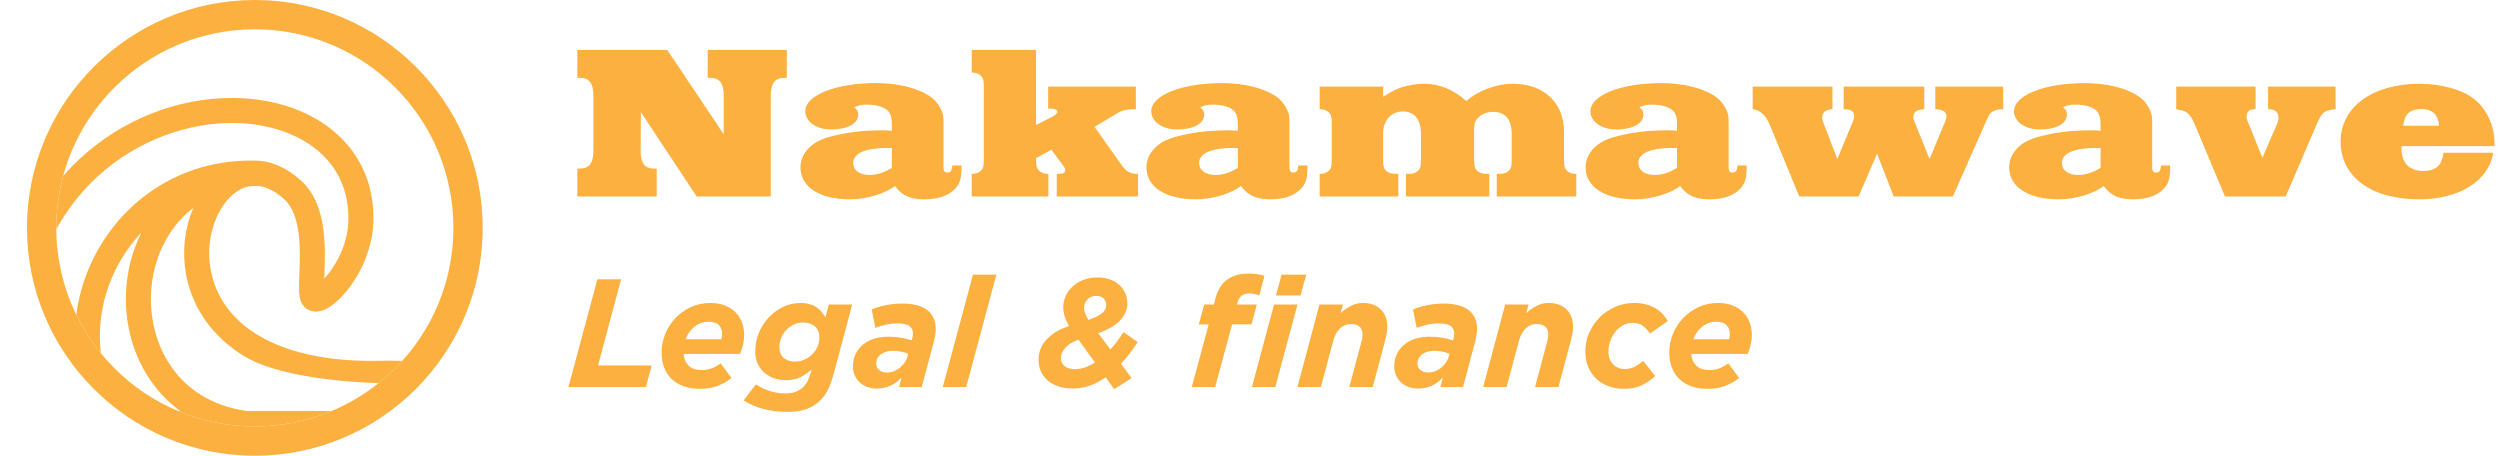 <?xml version="1.0" encoding="utf-8"?>
<!-- Generator: Adobe Illustrator 16.0.0, SVG Export Plug-In . SVG Version: 6.00 Build 0)  -->
<!DOCTYPE svg PUBLIC "-//W3C//DTD SVG 1.1//EN" "http://www.w3.org/Graphics/SVG/1.1/DTD/svg11.dtd">
<svg version="1.1" id="Capa_1" xmlns="http://www.w3.org/2000/svg" xmlns:xlink="http://www.w3.org/1999/xlink" x="0px" y="0px"
	 width="215.775px" height="39.334px" viewBox="0 0 215.775 39.334" enable-background="new 0 0 215.775 39.334"
	 xml:space="preserve">
<g>
	<g>
		<path fill="#FBB03F" d="M67.737,6.715c-0.854,0-1.214,0.456-1.214,1.556v8.687h-6.392l-4.818-7.283l-0.019,3.319v0.038
			c0,1.063,0.342,1.518,1.176,1.518h0.208v2.409h-6.847v-2.409h0.19c0.834,0,1.195-0.455,1.195-1.555V8.271
			c0-1.1-0.36-1.556-1.195-1.556h-0.19V4.307h7.757l4.875,7.283V8.271c0-1.1-0.341-1.556-1.195-1.556H61.08V4.307h6.828v2.409
			H67.737z"/>
		<path fill="#FBB03F" d="M82.308,16.408c-0.569,0.531-1.442,0.796-2.523,0.796c-0.948,0-1.612-0.208-2.124-0.683
			c-0.133-0.114-0.208-0.209-0.417-0.474c-0.815,0.664-2.484,1.157-3.888,1.157c-2.598,0-4.268-1.062-4.268-2.75
			c0-0.512,0.171-1.024,0.512-1.442c0.588-0.739,1.385-1.119,2.94-1.422c1.176-0.247,2.295-0.341,3.566-0.341
			c0.36,0,0.493,0,0.872,0.038v-0.493c0-0.74-0.132-1.081-0.474-1.347c-0.36-0.266-1.005-0.417-1.688-0.417
			c-0.474,0-0.645,0.038-1.081,0.228C74,9.485,74.076,9.655,74.076,9.883c0,0.778-0.91,1.29-2.352,1.29
			c-1.271,0-2.219-0.683-2.219-1.574c0-1.385,2.636-2.428,6.126-2.428c1.877,0,3.642,0.436,4.704,1.195
			c0.398,0.284,0.74,0.721,0.948,1.233c0.133,0.322,0.152,0.474,0.152,1.024v3.452v0.322v0.057c0,0.322,0.095,0.436,0.36,0.436
			s0.379-0.189,0.398-0.607h0.797C82.991,15.44,82.858,15.896,82.308,16.408z M76.978,12.785c-0.17,0-0.246-0.019-0.341-0.019
			c-1.935,0-2.997,0.455-2.997,1.29c0,0.645,0.55,1.043,1.385,1.043c0.683,0,1.251-0.189,1.953-0.607V12.785z"/>
		<path fill="#FBB03F" d="M91.207,16.958v-1.954h0.208c0.379,0,0.531-0.095,0.531-0.341c0-0.095,0-0.114-0.17-0.341l-1.024-1.404
			l-1.328,0.721v0.171c0,0.474,0.038,0.645,0.171,0.834c0.189,0.228,0.474,0.36,0.796,0.36h0.095v1.954h-6.619v-1.954h0.076
			c0.228,0,0.493-0.076,0.645-0.208c0.266-0.228,0.322-0.398,0.322-0.986V7.455c0-0.493-0.019-0.626-0.17-0.815
			c-0.171-0.247-0.456-0.379-0.797-0.379h-0.076V4.307h5.557v6.487l1.536-0.797c0.171-0.095,0.304-0.247,0.304-0.36
			c0-0.17-0.228-0.266-0.645-0.266h-0.152V7.474h7.568v1.954h-0.133c-0.607,0-1.005,0.076-1.366,0.285l-2.067,1.233l2.39,3.376
			c0.341,0.474,0.721,0.683,1.233,0.683h0.132v1.954H91.207z"/>
		<path fill="#FBB03F" d="M112.168,16.408c-0.568,0.531-1.441,0.796-2.522,0.796c-0.948,0-1.612-0.208-2.124-0.683
			c-0.133-0.114-0.208-0.209-0.417-0.474c-0.815,0.664-2.484,1.157-3.888,1.157c-2.598,0-4.268-1.062-4.268-2.75
			c0-0.512,0.171-1.024,0.512-1.442c0.588-0.739,1.385-1.119,2.94-1.422c1.176-0.247,2.295-0.341,3.566-0.341
			c0.36,0,0.493,0,0.872,0.038v-0.493c0-0.74-0.132-1.081-0.474-1.347c-0.36-0.266-1.005-0.417-1.688-0.417
			c-0.474,0-0.645,0.038-1.081,0.228c0.266,0.228,0.341,0.398,0.341,0.626c0,0.778-0.91,1.29-2.352,1.29
			c-1.271,0-2.219-0.683-2.219-1.574c0-1.385,2.636-2.428,6.126-2.428c1.877,0,3.642,0.436,4.703,1.195
			c0.398,0.284,0.74,0.721,0.948,1.233c0.133,0.322,0.152,0.474,0.152,1.024v3.452v0.322v0.057c0,0.322,0.095,0.436,0.36,0.436
			s0.379-0.189,0.398-0.607h0.796C112.851,15.44,112.719,15.896,112.168,16.408z M106.839,12.785c-0.17,0-0.247-0.019-0.341-0.019
			c-1.935,0-2.997,0.455-2.997,1.29c0,0.645,0.55,1.043,1.385,1.043c0.683,0,1.251-0.189,1.953-0.607V12.785z"/>
		<path fill="#FBB03F" d="M129.185,16.958v-1.954h0.322c0.228,0,0.493-0.076,0.646-0.208c0.266-0.208,0.322-0.398,0.322-0.986
			v-2.257c0-1.252-0.55-1.897-1.612-1.897c-0.455,0-0.872,0.133-1.195,0.417c-0.341,0.284-0.436,0.55-0.436,1.157v2.58
			c0,0.474,0.038,0.645,0.171,0.834c0.17,0.228,0.474,0.36,0.815,0.36h0.322v1.954h-7.188v-1.954h0.322
			c0.228,0,0.493-0.076,0.645-0.208c0.266-0.208,0.323-0.398,0.323-0.986v-2.257c0-1.233-0.569-1.935-1.556-1.935
			c-1.005,0-1.707,0.759-1.707,1.897v2.295c0,0.474,0.038,0.645,0.171,0.834c0.171,0.228,0.474,0.36,0.797,0.36h0.341v1.954h-6.79
			v-1.954h0.076c0.246,0,0.493-0.076,0.645-0.208c0.266-0.208,0.322-0.398,0.322-0.986v-3.206c0-0.474-0.019-0.625-0.17-0.815
			c-0.171-0.228-0.456-0.36-0.797-0.36h-0.076V7.474h5.481v0.873c0.683-0.417,0.854-0.512,1.195-0.664
			c0.645-0.265,1.612-0.455,2.313-0.455c1.328,0,2.522,0.474,3.68,1.499c0.967-0.892,2.599-1.499,3.983-1.499
			c2.692,0,4.438,1.631,4.438,4.135v2.447c0,0.493,0.038,0.626,0.171,0.834c0.171,0.228,0.455,0.36,0.797,0.36h0.095v1.954H129.185z
			"/>
		<path fill="#FBB03F" d="M150.074,16.408c-0.568,0.531-1.441,0.796-2.522,0.796c-0.948,0-1.612-0.208-2.124-0.683
			c-0.133-0.114-0.209-0.209-0.417-0.474c-0.815,0.664-2.485,1.157-3.889,1.157c-2.599,0-4.268-1.062-4.268-2.75
			c0-0.512,0.171-1.024,0.513-1.442c0.588-0.739,1.384-1.119,2.939-1.422c1.176-0.247,2.295-0.341,3.565-0.341
			c0.36,0,0.493,0,0.873,0.038v-0.493c0-0.74-0.133-1.081-0.475-1.347c-0.36-0.266-1.005-0.417-1.688-0.417
			c-0.475,0-0.646,0.038-1.081,0.228c0.266,0.228,0.341,0.398,0.341,0.626c0,0.778-0.91,1.29-2.352,1.29
			c-1.271,0-2.219-0.683-2.219-1.574c0-1.385,2.636-2.428,6.126-2.428c1.878,0,3.642,0.436,4.703,1.195
			c0.398,0.284,0.74,0.721,0.949,1.233c0.132,0.322,0.151,0.474,0.151,1.024v3.452v0.322v0.057c0,0.322,0.095,0.436,0.36,0.436
			s0.379-0.189,0.398-0.607h0.796C150.756,15.44,150.625,15.896,150.074,16.408z M144.745,12.785c-0.171,0-0.247-0.019-0.342-0.019
			c-1.935,0-2.997,0.455-2.997,1.29c0,0.645,0.551,1.043,1.385,1.043c0.683,0,1.252-0.189,1.954-0.607V12.785z"/>
		<path fill="#FBB03F" d="M172.041,9.599c-0.095,0.038-0.189,0.114-0.266,0.189c-0.113,0.133-0.133,0.171-0.322,0.607l-2.901,6.563
			h-5.103l-1.441-3.699l-1.593,3.699h-5.121l-2.542-6.183c-0.341-0.815-0.854-1.29-1.479-1.347V7.474h6.885v1.954
			c-0.588,0.019-0.891,0.266-0.891,0.721c0,0.095,0.019,0.171,0.037,0.247l1.271,3.338l1.385-3.338
			c0.037-0.114,0.075-0.228,0.075-0.341c0-0.455-0.246-0.626-0.91-0.626V7.474h6.961v1.954c-0.095,0-0.171,0.019-0.228,0.019
			c-0.171,0.019-0.304,0.057-0.398,0.095c-0.189,0.095-0.322,0.322-0.322,0.588c0,0.095,0.019,0.19,0.057,0.266l1.347,3.338
			l1.385-3.338c0.038-0.114,0.075-0.247,0.075-0.322c0-0.417-0.284-0.626-0.967-0.645V7.474h5.86v1.954
			C172.496,9.428,172.268,9.466,172.041,9.599z"/>
		<path fill="#FBB03F" d="M186.631,16.408c-0.568,0.531-1.441,0.796-2.522,0.796c-0.948,0-1.612-0.208-2.124-0.683
			c-0.133-0.114-0.209-0.209-0.417-0.474c-0.816,0.664-2.485,1.157-3.889,1.157c-2.599,0-4.268-1.062-4.268-2.75
			c0-0.512,0.171-1.024,0.513-1.442c0.588-0.739,1.384-1.119,2.939-1.422c1.176-0.247,2.295-0.341,3.565-0.341
			c0.36,0,0.493,0,0.873,0.038v-0.493c0-0.74-0.133-1.081-0.475-1.347c-0.36-0.266-1.005-0.417-1.688-0.417
			c-0.475,0-0.646,0.038-1.081,0.228c0.265,0.228,0.341,0.398,0.341,0.626c0,0.778-0.91,1.29-2.352,1.29
			c-1.271,0-2.219-0.683-2.219-1.574c0-1.385,2.636-2.428,6.126-2.428c1.878,0,3.642,0.436,4.703,1.195
			c0.398,0.284,0.74,0.721,0.948,1.233c0.133,0.322,0.152,0.474,0.152,1.024v3.452v0.322v0.057c0,0.322,0.095,0.436,0.36,0.436
			s0.379-0.189,0.398-0.607h0.796C187.314,15.44,187.182,15.896,186.631,16.408z M181.302,12.785c-0.171,0-0.247-0.019-0.342-0.019
			c-1.935,0-2.997,0.455-2.997,1.29c0,0.645,0.551,1.043,1.385,1.043c0.683,0,1.252-0.189,1.954-0.607V12.785z"/>
		<path fill="#FBB03F" d="M199.95,10.736l-2.675,6.221h-5.234l-2.637-6.278c-0.189-0.456-0.417-0.797-0.663-0.967
			c-0.19-0.133-0.38-0.19-0.911-0.285V7.474h6.848v1.954h-0.038c-0.513,0-0.74,0.189-0.74,0.645c0,0.114,0.02,0.228,0.058,0.303
			l1.309,3.244l1.271-2.94c0.076-0.171,0.114-0.341,0.114-0.493c0-0.512-0.285-0.759-0.797-0.759h-0.095V7.474h5.822v1.954
			C200.594,9.522,200.405,9.674,199.95,10.736z"/>
		<path fill="#FBB03F" d="M207.274,12.614v0.247c0,1.195,0.684,1.896,1.878,1.896c1.081,0,1.631-0.493,1.745-1.574h4.286
			c-0.36,2.409-2.921,4.021-6.372,4.021c-4.154,0-6.79-1.935-6.79-4.988c0-2.978,2.75-4.988,6.827-4.988
			c0.93,0,1.859,0.133,2.731,0.379c1.366,0.398,2.238,0.967,2.883,1.954c0.531,0.778,0.835,1.783,0.835,2.712v0.341H207.274z
			 M209,9.409c-0.986,0-1.479,0.437-1.574,1.441h3.092C210.442,9.902,209.929,9.409,209,9.409z"/>
	</g>
</g>
<g>
	<path fill="#FBB03F" d="M51.561,24.105h2.045l-1.992,7.437h4.635l-0.504,1.859h-6.68L51.561,24.105z"/>
</g>
<g>
	<path fill="#FBB03F" d="M59.436,31.562c0.257,0.252,0.651,0.378,1.182,0.378c0.266,0,0.522-0.044,0.771-0.133
		c0.248-0.088,0.518-0.234,0.81-0.438l0.93,1.249c-0.319,0.266-0.702,0.489-1.149,0.67c-0.447,0.182-0.976,0.272-1.587,0.272
		c-0.514,0-0.974-0.073-1.381-0.219c-0.408-0.146-0.753-0.354-1.036-0.624c-0.283-0.271-0.5-0.6-0.651-0.989
		c-0.15-0.39-0.226-0.833-0.226-1.328c0-0.514,0.1-1.025,0.299-1.534s0.485-0.965,0.856-1.368c0.372-0.402,0.817-0.728,1.335-0.976
		c0.518-0.248,1.095-0.372,1.733-0.372c0.46,0,0.872,0.071,1.235,0.213c0.363,0.142,0.668,0.336,0.917,0.584
		c0.248,0.248,0.436,0.54,0.564,0.876c0.128,0.337,0.192,0.704,0.192,1.103c0,0.257-0.031,0.522-0.093,0.797
		c-0.062,0.274-0.151,0.549-0.266,0.823h-4.874C59.033,30.97,59.179,31.309,59.436,31.562z M62.265,29.284
		c0.044-0.15,0.066-0.305,0.066-0.465c0-0.292-0.091-0.539-0.272-0.743c-0.181-0.204-0.48-0.306-0.896-0.306
		c-0.46,0-0.866,0.14-1.215,0.418c-0.35,0.279-0.609,0.645-0.777,1.096H62.265z"/>
	<path fill="#FBB03F" d="M65.877,35.293c-0.655-0.173-1.222-0.419-1.7-0.737l1.063-1.381c0.372,0.248,0.779,0.44,1.222,0.577
		c0.443,0.138,0.89,0.206,1.341,0.206c0.336,0,0.629-0.046,0.876-0.14c0.248-0.093,0.469-0.236,0.664-0.432
		c0.15-0.15,0.277-0.329,0.378-0.537c0.102-0.208,0.193-0.454,0.272-0.737l0.066-0.239c-0.372,0.337-0.726,0.578-1.063,0.724
		c-0.336,0.146-0.726,0.22-1.168,0.22c-0.345,0-0.675-0.054-0.989-0.16c-0.314-0.105-0.596-0.263-0.843-0.471
		c-0.248-0.208-0.445-0.467-0.591-0.777c-0.146-0.31-0.219-0.668-0.219-1.075c0-0.594,0.111-1.145,0.332-1.653
		c0.221-0.51,0.514-0.952,0.876-1.328c0.363-0.376,0.777-0.671,1.242-0.884c0.465-0.212,0.945-0.318,1.441-0.318
		c0.301,0,0.567,0.033,0.797,0.1c0.23,0.066,0.432,0.157,0.604,0.272c0.172,0.115,0.319,0.248,0.438,0.398
		c0.12,0.15,0.228,0.306,0.326,0.465l0.292-1.103h2.019l-1.527,5.724c-0.097,0.363-0.19,0.673-0.279,0.93s-0.182,0.482-0.279,0.678
		c-0.098,0.194-0.202,0.367-0.312,0.518c-0.111,0.15-0.237,0.297-0.378,0.438c-0.328,0.327-0.72,0.573-1.175,0.736
		c-0.456,0.164-1.012,0.246-1.667,0.246C67.218,35.552,66.532,35.466,65.877,35.293z M69.423,31.043
		c0.256-0.11,0.48-0.259,0.67-0.444c0.19-0.187,0.343-0.405,0.458-0.657c0.115-0.253,0.173-0.521,0.173-0.804
		c0-0.407-0.128-0.726-0.385-0.956s-0.598-0.346-1.022-0.346c-0.284,0-0.549,0.058-0.797,0.173s-0.465,0.271-0.651,0.465
		c-0.186,0.194-0.332,0.421-0.438,0.677c-0.106,0.257-0.159,0.522-0.159,0.797c0,0.425,0.126,0.742,0.378,0.95
		c0.252,0.208,0.578,0.312,0.976,0.312C68.9,31.209,69.166,31.155,69.423,31.043z"/>
	<path fill="#FBB03F" d="M74.847,33.394c-0.252-0.093-0.469-0.226-0.651-0.398c-0.181-0.173-0.323-0.374-0.425-0.604
		c-0.102-0.229-0.153-0.486-0.153-0.77c0-0.407,0.08-0.771,0.239-1.089c0.159-0.319,0.376-0.589,0.651-0.811
		c0.274-0.221,0.598-0.387,0.969-0.498c0.372-0.11,0.774-0.166,1.208-0.166c0.39,0,0.746,0.029,1.069,0.087s0.635,0.135,0.937,0.232
		l0.026-0.094c0.018-0.079,0.036-0.161,0.053-0.245s0.026-0.18,0.026-0.286c0-0.247-0.097-0.449-0.292-0.604
		c-0.195-0.155-0.544-0.232-1.049-0.232c-0.346,0-0.684,0.037-1.016,0.112s-0.626,0.166-0.883,0.272l-0.319-1.594
		c0.372-0.15,0.779-0.272,1.222-0.365c0.442-0.093,0.916-0.14,1.421-0.14c0.965,0,1.687,0.19,2.165,0.571s0.717,0.921,0.717,1.62
		c0,0.187-0.016,0.368-0.046,0.545c-0.031,0.177-0.069,0.354-0.113,0.531l-1.049,3.931h-1.952l0.212-0.823
		c-0.284,0.31-0.602,0.547-0.956,0.71c-0.354,0.164-0.744,0.246-1.169,0.246C75.38,33.534,75.1,33.487,74.847,33.394z M77.158,32.04
		c0.19-0.075,0.365-0.179,0.524-0.312c0.159-0.133,0.296-0.286,0.412-0.459c0.115-0.172,0.199-0.355,0.252-0.551l0.053-0.186
		c-0.177-0.071-0.381-0.131-0.611-0.18c-0.23-0.049-0.469-0.073-0.717-0.073c-0.425,0-0.772,0.1-1.042,0.299
		c-0.271,0.199-0.405,0.472-0.405,0.817c0,0.221,0.084,0.402,0.252,0.544c0.168,0.142,0.394,0.213,0.677,0.213
		C76.766,32.153,76.967,32.115,77.158,32.04z"/>
	<path fill="#FBB03F" d="M83.977,23.707h2.019l-2.603,9.694h-2.019L83.977,23.707z"/>
	<path fill="#FBB03F" d="M95.425,32.564c-0.443,0.311-0.899,0.55-1.368,0.718s-0.96,0.252-1.474,0.252
		c-0.434,0-0.83-0.058-1.188-0.173c-0.358-0.115-0.668-0.278-0.93-0.491S90,32.396,89.854,32.086
		c-0.146-0.311-0.219-0.66-0.219-1.05c0-0.283,0.048-0.564,0.146-0.843c0.097-0.279,0.252-0.545,0.465-0.797
		c0.212-0.252,0.484-0.484,0.816-0.697s0.732-0.398,1.202-0.558c-0.151-0.266-0.271-0.536-0.359-0.811s-0.133-0.54-0.133-0.797
		c0-0.345,0.069-0.672,0.206-0.982c0.137-0.31,0.334-0.584,0.591-0.823s0.569-0.43,0.937-0.571c0.367-0.142,0.777-0.212,1.228-0.212
		c0.381,0,0.729,0.055,1.042,0.166c0.314,0.11,0.584,0.266,0.811,0.465c0.226,0.199,0.4,0.436,0.524,0.71s0.186,0.571,0.186,0.89
		c0,0.23-0.04,0.461-0.12,0.69c-0.08,0.23-0.215,0.459-0.405,0.685s-0.447,0.44-0.77,0.644c-0.323,0.204-0.729,0.39-1.215,0.558
		l1.049,1.408c0.204-0.213,0.398-0.445,0.584-0.697c0.186-0.252,0.367-0.521,0.544-0.804l1.235,0.863
		c-0.46,0.699-0.943,1.324-1.448,1.873l0.917,1.234l-1.5,0.956L95.425,32.564z M94.508,31.29l-1.434-1.979
		c-0.531,0.203-0.917,0.449-1.155,0.736c-0.239,0.288-0.359,0.578-0.359,0.87c0,0.266,0.104,0.489,0.312,0.671
		s0.52,0.272,0.937,0.272C93.331,31.861,93.897,31.67,94.508,31.29z M94.701,27.298c0.199-0.102,0.356-0.205,0.472-0.312
		c0.115-0.106,0.195-0.215,0.239-0.325c0.044-0.111,0.066-0.232,0.066-0.365c0-0.178-0.069-0.348-0.206-0.512
		s-0.348-0.246-0.631-0.246c-0.336,0-0.6,0.104-0.79,0.313c-0.19,0.208-0.286,0.445-0.286,0.711c0,0.133,0.026,0.283,0.08,0.451
		s0.155,0.367,0.306,0.598C94.251,27.504,94.501,27.401,94.701,27.298z"/>
	<path fill="#FBB03F" d="M104.322,27.996h-0.85l0.465-1.713h0.836l0.093-0.385c0.195-0.806,0.536-1.388,1.023-1.747
		c0.487-0.358,1.106-0.537,1.859-0.537c0.283,0,0.542,0.018,0.777,0.053c0.235,0.036,0.436,0.085,0.604,0.147l-0.438,1.686
		c-0.133-0.054-0.277-0.096-0.432-0.126c-0.155-0.031-0.303-0.047-0.445-0.047c-0.531,0-0.863,0.253-0.996,0.76l-0.053,0.196h1.713
		l-0.465,1.713h-1.673l-1.46,5.405h-2.019L104.322,27.996z"/>
	<path fill="#FBB03F" d="M109.966,26.283h2.018l-1.912,7.118h-2.018L109.966,26.283z M110.617,23.707h2.125L112.25,25.5h-2.125
		L110.617,23.707z"/>
	<path fill="#FBB03F" d="M113.883,26.283h2.019l-0.199,0.737c0.257-0.229,0.544-0.431,0.863-0.606
		c0.318-0.176,0.677-0.264,1.075-0.264c0.638,0,1.146,0.184,1.527,0.551c0.381,0.368,0.571,0.875,0.571,1.521
		c0,0.204-0.024,0.423-0.073,0.658c-0.049,0.234-0.104,0.467-0.166,0.697l-1.022,3.824h-2.019l1.049-3.914
		c0.027-0.098,0.049-0.206,0.066-0.326c0.018-0.119,0.027-0.224,0.027-0.313c0-0.284-0.087-0.502-0.26-0.652
		c-0.172-0.151-0.414-0.227-0.724-0.227c-0.398,0-0.726,0.131-0.982,0.393s-0.443,0.606-0.558,1.032l-1.076,4.007h-2.019
		L113.883,26.283z"/>
	<path fill="#FBB03F" d="M121.566,33.394c-0.252-0.093-0.47-0.226-0.65-0.398c-0.182-0.173-0.323-0.374-0.425-0.604
		c-0.103-0.229-0.153-0.486-0.153-0.77c0-0.407,0.08-0.771,0.239-1.089c0.159-0.319,0.376-0.589,0.65-0.811
		c0.274-0.221,0.598-0.387,0.97-0.498c0.372-0.11,0.774-0.166,1.209-0.166c0.389,0,0.745,0.029,1.068,0.087s0.636,0.135,0.937,0.232
		l0.026-0.094c0.018-0.079,0.035-0.161,0.054-0.245c0.018-0.084,0.026-0.18,0.026-0.286c0-0.247-0.098-0.449-0.292-0.604
		c-0.195-0.155-0.545-0.232-1.05-0.232c-0.345,0-0.684,0.037-1.016,0.112s-0.627,0.166-0.883,0.272l-0.319-1.594
		c0.372-0.15,0.779-0.272,1.222-0.365c0.443-0.093,0.917-0.14,1.421-0.14c0.965,0,1.687,0.19,2.165,0.571s0.717,0.921,0.717,1.62
		c0,0.187-0.016,0.368-0.046,0.545c-0.031,0.177-0.069,0.354-0.113,0.531l-1.049,3.931h-1.952l0.212-0.823
		c-0.283,0.31-0.602,0.547-0.956,0.71c-0.354,0.164-0.743,0.246-1.168,0.246C122.099,33.534,121.818,33.487,121.566,33.394z
		 M123.876,32.04c0.19-0.075,0.365-0.179,0.524-0.312c0.16-0.133,0.297-0.286,0.412-0.459c0.115-0.172,0.199-0.355,0.252-0.551
		l0.054-0.186c-0.178-0.071-0.381-0.131-0.611-0.18s-0.469-0.073-0.717-0.073c-0.425,0-0.772,0.1-1.043,0.299
		c-0.27,0.199-0.404,0.472-0.404,0.817c0,0.221,0.084,0.402,0.252,0.544s0.394,0.213,0.678,0.213
		C123.485,32.153,123.686,32.115,123.876,32.04z"/>
	<path fill="#FBB03F" d="M129.913,26.283h2.019l-0.199,0.737c0.257-0.229,0.544-0.431,0.863-0.606
		c0.318-0.176,0.677-0.264,1.075-0.264c0.638,0,1.146,0.184,1.527,0.551c0.381,0.368,0.571,0.875,0.571,1.521
		c0,0.204-0.024,0.423-0.073,0.658c-0.049,0.234-0.104,0.467-0.166,0.697l-1.022,3.824h-2.019l1.049-3.914
		c0.027-0.098,0.049-0.206,0.066-0.326c0.018-0.119,0.027-0.224,0.027-0.313c0-0.284-0.087-0.502-0.26-0.652
		c-0.172-0.151-0.414-0.227-0.724-0.227c-0.398,0-0.726,0.131-0.982,0.393s-0.443,0.606-0.558,1.032l-1.076,4.007h-2.019
		L129.913,26.283z"/>
</g>
<g>
	<path fill="#FBB03F" d="M138.811,33.328c-0.407-0.154-0.757-0.372-1.049-0.65c-0.292-0.279-0.521-0.615-0.684-1.01
		c-0.164-0.394-0.246-0.834-0.246-1.321c0-0.584,0.113-1.131,0.339-1.64s0.529-0.952,0.909-1.328
		c0.381-0.376,0.826-0.675,1.335-0.896c0.509-0.221,1.047-0.332,1.613-0.332c0.39,0,0.739,0.042,1.05,0.125
		c0.31,0.084,0.582,0.196,0.816,0.336c0.234,0.141,0.438,0.306,0.611,0.495c0.172,0.188,0.32,0.388,0.444,0.599l-1.54,1.088
		c-0.178-0.274-0.379-0.498-0.604-0.671c-0.226-0.172-0.538-0.259-0.937-0.259c-0.266,0-0.522,0.066-0.771,0.2
		c-0.247,0.133-0.464,0.313-0.65,0.54c-0.186,0.227-0.337,0.49-0.451,0.792c-0.115,0.303-0.173,0.618-0.173,0.946
		c0,0.462,0.133,0.828,0.398,1.1c0.266,0.271,0.598,0.406,0.996,0.406c0.31,0,0.589-0.06,0.837-0.18
		c0.247-0.119,0.504-0.294,0.77-0.524l1.036,1.314c-0.372,0.337-0.766,0.604-1.182,0.804c-0.417,0.199-0.926,0.299-1.527,0.299
		C139.666,33.56,139.218,33.483,138.811,33.328z"/>
</g>
<g>
	<path fill="#FBB03F" d="M146.408,31.562c0.257,0.252,0.65,0.378,1.182,0.378c0.266,0,0.522-0.044,0.771-0.133
		c0.248-0.088,0.518-0.234,0.81-0.438l0.93,1.249c-0.318,0.266-0.701,0.489-1.148,0.67c-0.447,0.182-0.976,0.272-1.587,0.272
		c-0.514,0-0.974-0.073-1.381-0.219c-0.407-0.146-0.753-0.354-1.036-0.624c-0.283-0.271-0.5-0.6-0.65-0.989
		c-0.151-0.39-0.226-0.833-0.226-1.328c0-0.514,0.1-1.025,0.299-1.534s0.484-0.965,0.856-1.368c0.371-0.402,0.816-0.728,1.334-0.976
		c0.519-0.248,1.096-0.372,1.733-0.372c0.46,0,0.872,0.071,1.235,0.213c0.362,0.142,0.668,0.336,0.916,0.584s0.436,0.54,0.564,0.876
		c0.128,0.337,0.192,0.704,0.192,1.103c0,0.257-0.031,0.522-0.093,0.797c-0.063,0.274-0.15,0.549-0.266,0.823h-4.874
		C146.004,30.97,146.151,31.309,146.408,31.562z M149.236,29.284c0.045-0.15,0.066-0.305,0.066-0.465
		c0-0.292-0.091-0.539-0.271-0.743c-0.182-0.204-0.48-0.306-0.896-0.306c-0.461,0-0.865,0.14-1.216,0.418
		c-0.35,0.279-0.608,0.645-0.776,1.096H149.236z"/>
</g>
<g>
	<defs>
		<path id="SVGID_1_" d="M4.859,19.666c0,9.467,7.67,17.14,17.136,17.14c9.464,0,17.137-7.673,17.137-17.14
			c0-9.465-7.673-17.135-17.137-17.135C12.529,2.531,4.859,10.201,4.859,19.666"/>
	</defs>
	<clipPath id="SVGID_2_">
		<use xlink:href="#SVGID_1_"  overflow="visible"/>
	</clipPath>
	<path clip-path="url(#SVGID_2_)" fill="#FBB03F" d="M32.045,31.146c-7.404,0-12.393-2.589-13.685-7.106
		c-0.934-3.259,0.4-6.465,2.169-7.569c0.609-0.379,0.978-0.401,1.695-0.432c0.75,0.063,1.526,0.447,2.297,1.144
		c1.514,1.366,1.396,4.437,1.318,6.47c-0.044,1.201-0.074,1.927,0.173,2.458c0.282,0.604,0.912,0.896,1.606,0.744
		c1.069-0.232,2.226-1.514,2.953-2.631c1.062-1.634,1.653-3.521,1.663-5.312c0.013-3.177-1.248-5.864-3.655-7.768
		c-2.152-1.705-5.135-2.66-8.4-2.688c-4.876-0.046-9.766,1.91-13.413,5.363c-3.023,2.86-6.646,8.139-6.762,17.042
		c-0.028,2.211,0.086,4.159,0,5.624c-0.034,0.62,0.459,1.141,1.079,1.141h30.962c0.596,0,1.079-0.482,1.079-1.077l1.193-4.032
		C40.322,30.87,32.641,31.146,32.045,31.146 M2.165,30.89c0.19-14.593,10.443-20.35,17.994-20.276
		c4.958,0.044,9.943,2.624,9.913,8.286c-0.012,2.294-1.194,4.174-2.084,5.146c0.004-0.105,0.008-0.211,0.01-0.311
		c0.095-2.437,0.235-6.117-2.028-8.158c-1.285-1.161-2.687-1.741-4.055-1.716c-2.772-0.05-5.464,0.626-7.806,1.973
		c-4.747,2.732-7.654,7.896-7.639,13.253c0.006,2.2,0.51,4.374,1.471,6.379H2.196C2.204,34.113,2.141,32.572,2.165,30.89
		 M13.183,33.1c0.674,0.919,1.469,1.709,2.367,2.367h-5.167c-3-5.144-2.034-11.278,1.832-15.414
		c-0.78,1.539-1.242,3.276-1.332,5.089C10.733,28.051,11.551,30.878,13.183,33.1 M30.963,35.467H21.26
		c-5.99-0.869-8.446-5.751-8.221-10.218c0.137-2.738,1.324-5.529,3.651-7.31c-0.913,2.112-1.026,4.534-0.407,6.695
		c0.715,2.498,2.359,4.602,4.76,6.088c2.549,1.576,7.589,2.22,11.628,2.348L30.963,35.467z"/>
</g>
<path fill="#FBB03F" d="M21.995,2.53c9.465,0,17.138,7.673,17.138,17.137c0,9.465-7.673,17.138-17.138,17.138
	S4.856,29.132,4.856,19.667C4.856,10.203,12.53,2.53,21.995,2.53 M21.995,0C11.149,0,2.328,8.824,2.328,19.667
	c0,10.846,8.822,19.667,19.667,19.667c10.846,0,19.667-8.821,19.667-19.667C41.662,8.824,32.841,0,21.995,0"/>
</svg>
